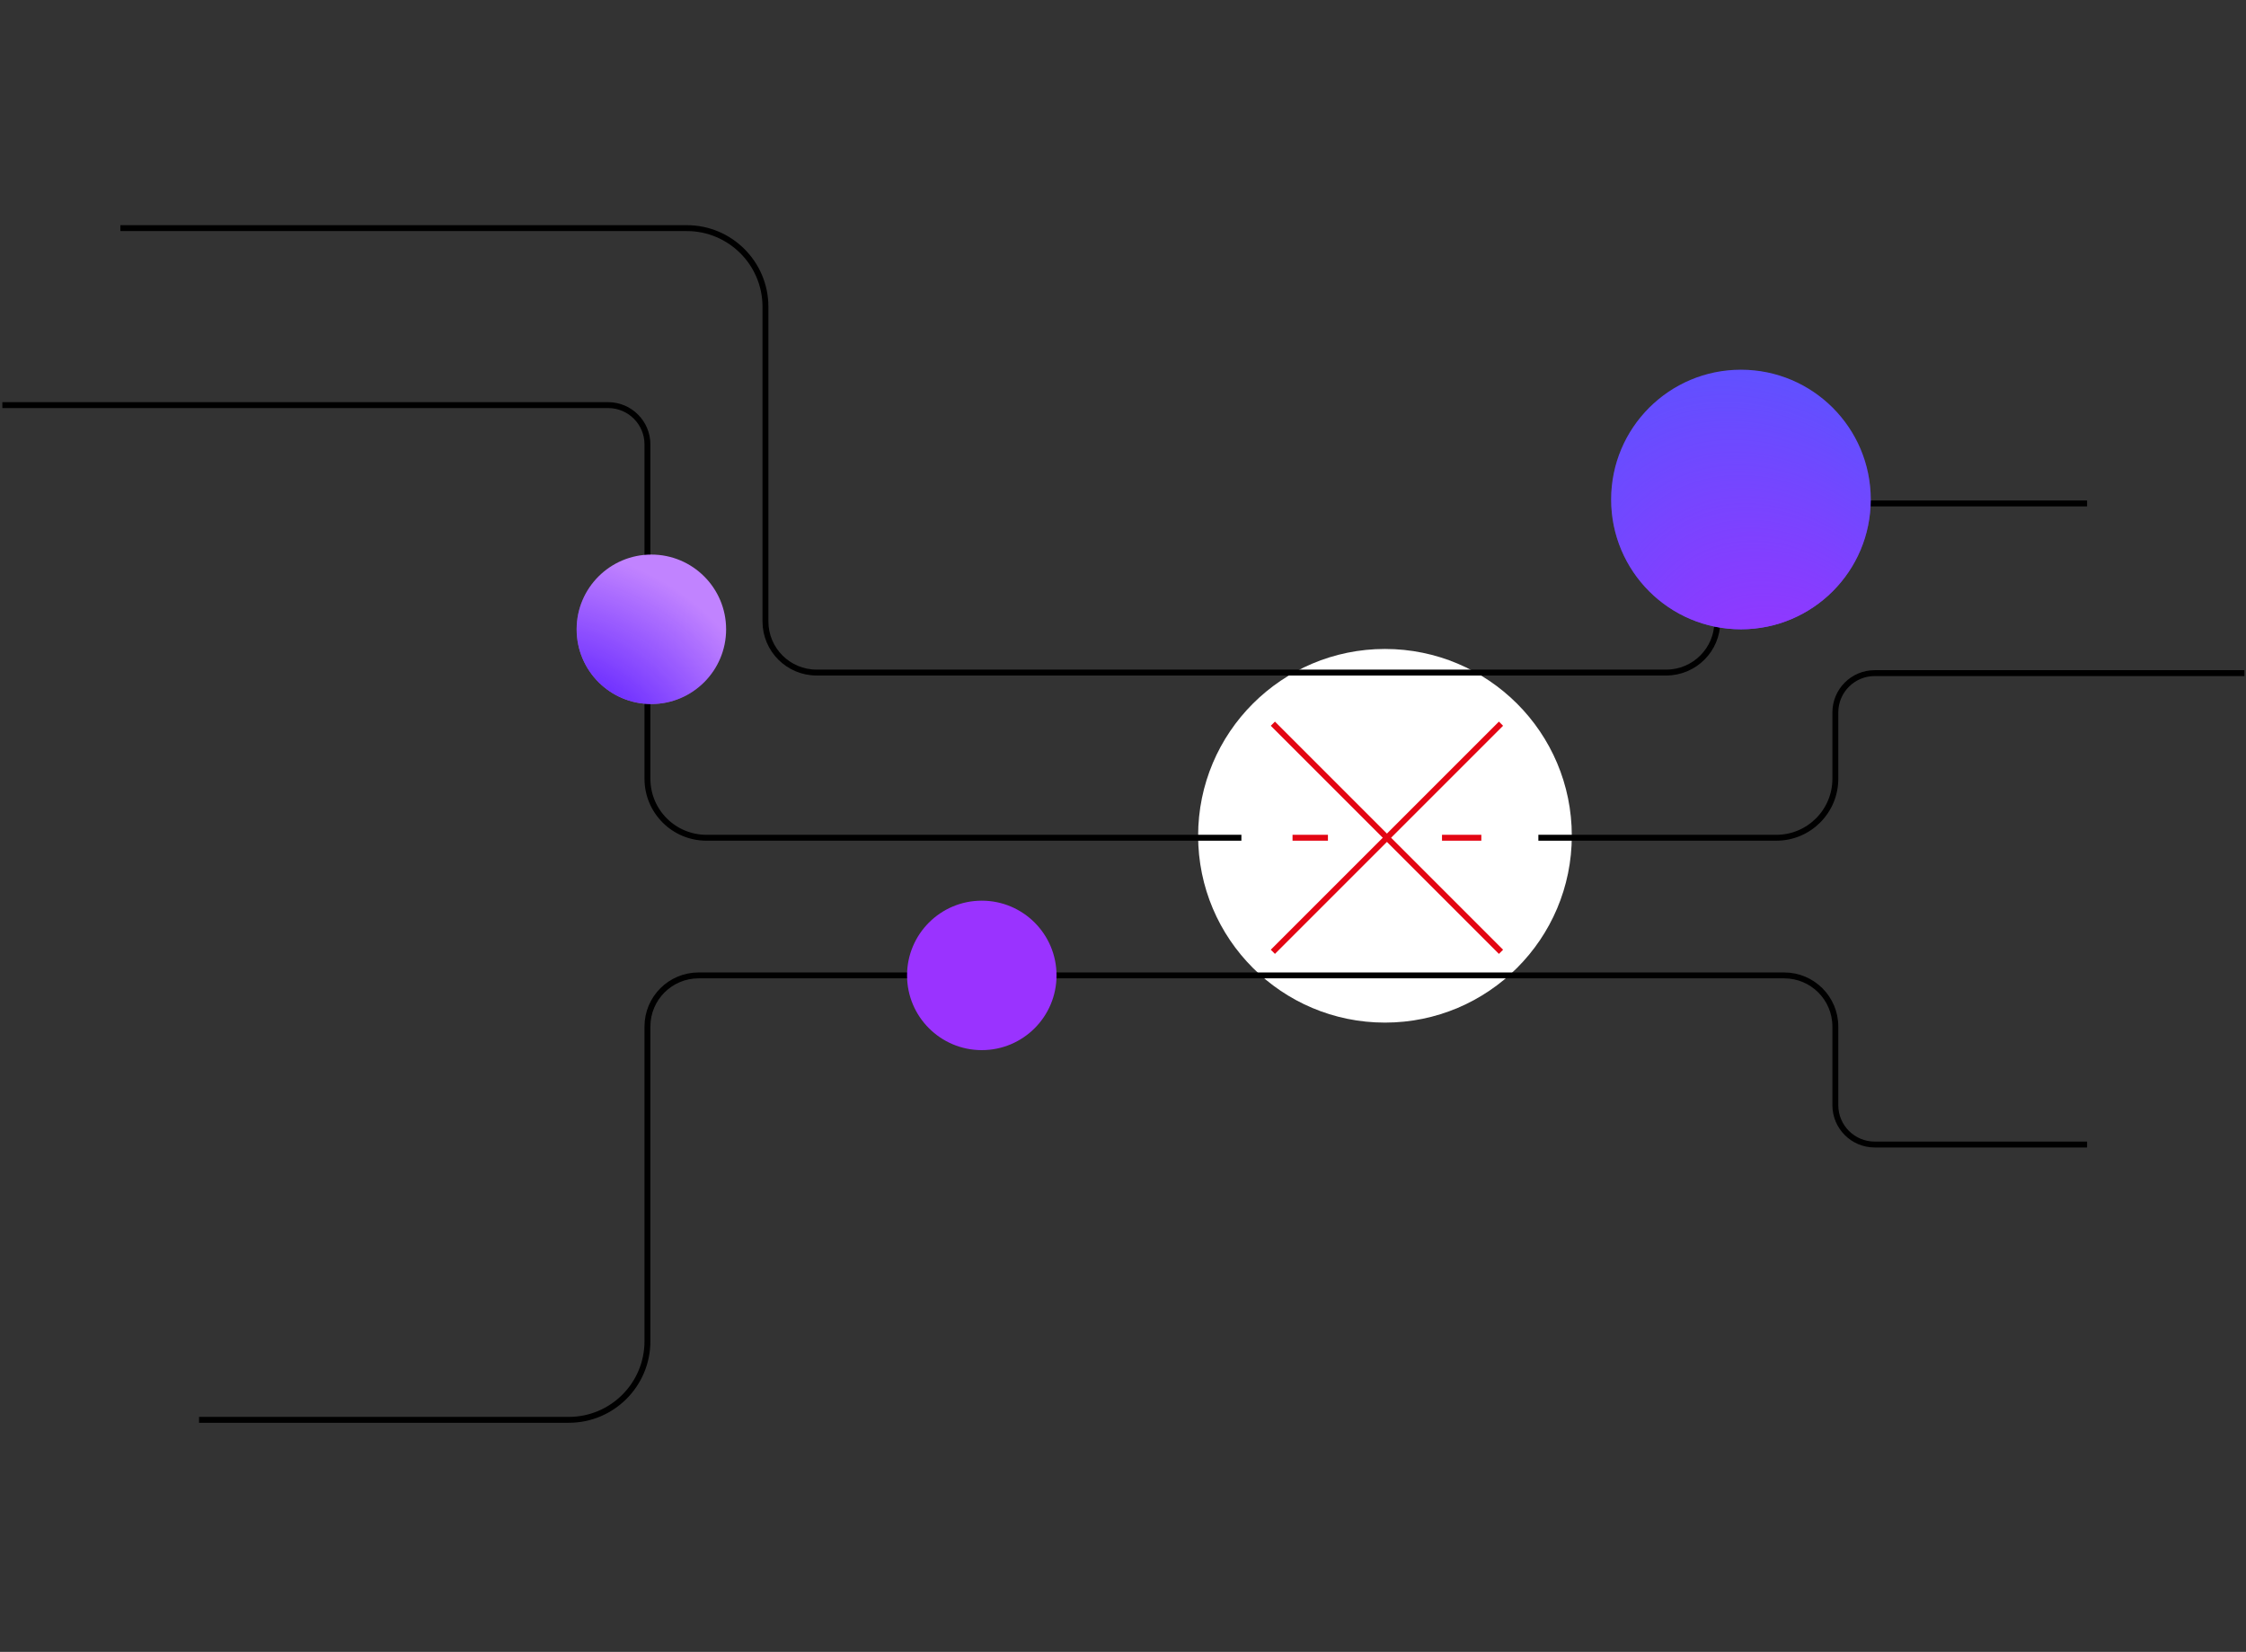 <svg width="571" height="420" viewBox="0 0 571 420" fill="none" xmlns="http://www.w3.org/2000/svg">
<rect x="0" y="0" width="571" height="420" fill="#333333" stroke="none"/>
<g clip-path="url(#clip0_1374_23262)">
<circle cx="352.1" cy="212.5" r="47.5" fill="white"/>
<path d="M30.6 58H174.6C185.645 58 194.6 66.954 194.6 78V158C194.6 165.18 200.42 171 207.6 171H423.6C430.779 171 436.6 165.18 436.6 158V138C436.6 132.477 441.077 128 446.6 128H530.6" stroke="black" stroke-width="1.5"/>
<path d="M0.6 103H154.6C160.122 103 164.6 107.477 164.6 113V198C164.6 206.284 171.315 213 179.6 213H315.6M570.6 171.142H476.6C471.077 171.142 466.6 175.619 466.6 181.142V198C466.6 206.284 459.884 213 451.6 213H391.1" stroke="black" stroke-width="1.5"/>
<path d="M328.6 213H337.6" stroke="#E30613" stroke-width="1.5"/>
<path d="M323.6 184L381.6 242" stroke="#E30613" stroke-width="1.5"/>
<path d="M381.6 184L323.6 242" stroke="#E30613" stroke-width="1.5"/>
<path d="M366.6 213H376.6" stroke="#E30613" stroke-width="1.5"/>
<path d="M50.6 361H144.6C155.645 361 164.6 352.046 164.6 341V261C164.6 253.82 170.42 248 177.6 248H453.6C460.779 248 466.6 253.82 466.6 261V281C466.6 286.523 471.077 291 476.6 291H530.6" stroke="black" stroke-width="1.5"/>
<circle cx="165.6" cy="160" r="19" fill="#C183FF"/>
<circle cx="165.6" cy="160" r="19" fill="url(#paint0_radial_1374_23262)"/>
<circle cx="442.6" cy="127" r="33" fill="#5F51FF"/>
<circle cx="442.6" cy="127" r="33" fill="url(#paint1_radial_1374_23262)"/>
<circle cx="249.6" cy="248" r="19" fill="#9A33FF"/>
</g>
<defs>
<radialGradient id="paint0_radial_1374_23262" cx="0" cy="0" r="1" gradientUnits="userSpaceOnUse" gradientTransform="translate(136.1 203.498) rotate(-45) scale(64.347)">
<stop offset="0.319" stop-color="#4F10FF"/>
<stop offset="1" stop-color="#4F10FF" stop-opacity="0"/>
</radialGradient>
<radialGradient id="paint1_radial_1374_23262" cx="0" cy="0" r="1" gradientUnits="userSpaceOnUse" gradientTransform="translate(460.975 213.625) rotate(-108.381) scale(126.056 76.921)">
<stop offset="0.319" stop-color="#9A33FF"/>
<stop offset="1" stop-color="#9A33FF" stop-opacity="0"/>
</radialGradient>
<clipPath id="clip0_1374_23262">
<rect width="570" height="420" fill="white" transform="translate(0.6)"/>
</clipPath>
</defs>
</svg>
